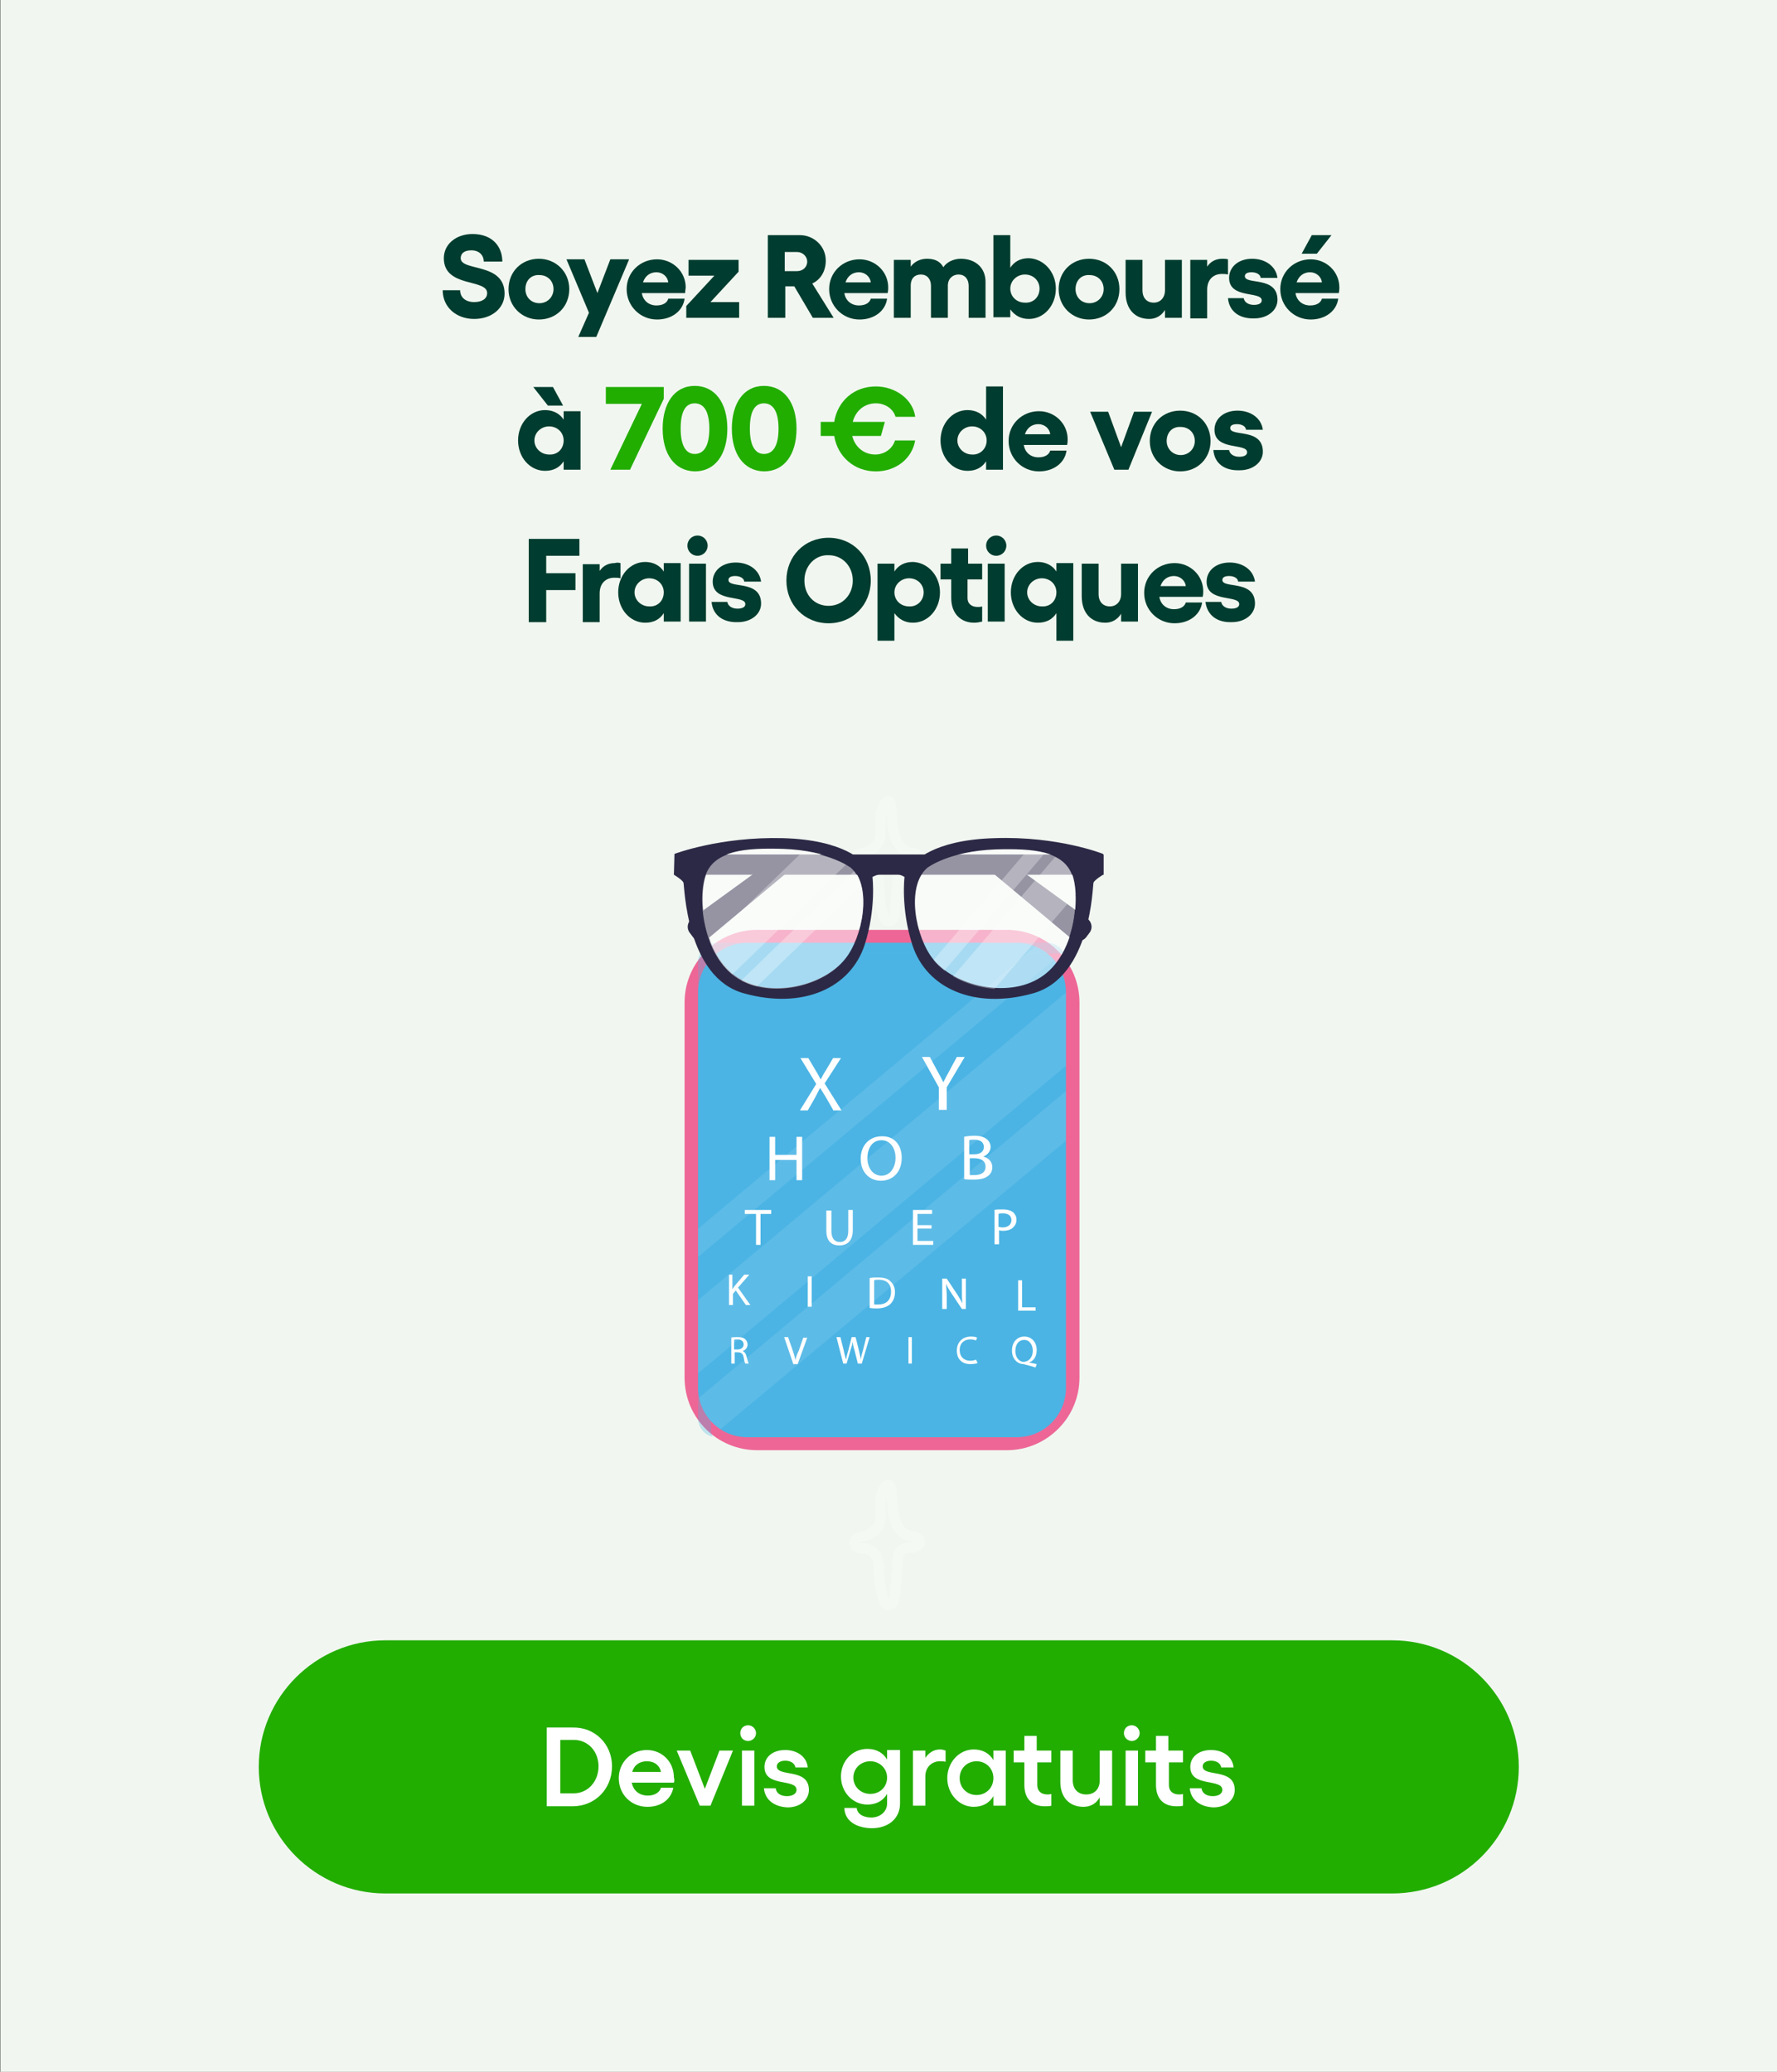 <?xml version="1.0" encoding="utf-8"?>
<!-- Generator: Adobe Illustrator 23.0.3, SVG Export Plug-In . SVG Version: 6.00 Build 0)  -->
<svg version="1.1" id="Calque_1" xmlns="http://www.w3.org/2000/svg" xmlns:xlink="http://www.w3.org/1999/xlink" x="0px" y="0px"
	 viewBox="0 0 315.9 368.3" style="enable-background:new 0 0 315.9 368.3;" xml:space="preserve">
<rect x="0" y="0" width="315.9" height="368.3" fill="#808080" stroke="none"/>
<style type="text/css">
	.st0{fill:#F1F7F0;}
	.st1{fill:#003C2F;}
	.st2{fill:#22AD01;}
	.st3{fill:#FFFFFF;}
	.st4{opacity:0.2;fill:none;stroke:#FFFFFF;stroke-width:1.854;stroke-miterlimit:10;}
	.st5{fill:url(#SVGID_1_);}
	.st6{fill:#ED6696;}
	.st7{fill:#4BB4E4;}
	.st8{opacity:0.3;fill:#4BB4E4;}
	.st9{clip-path:url(#SVGID_3_);}
	.st10{opacity:0.1;fill:#FFFFFF;}
	.st11{fill:#2C2946;}
	.st12{opacity:0.5;fill:#FFFFFF;}
	.st13{clip-path:url(#SVGID_5_);}
	.st14{opacity:0.3;fill:#FFFFFF;}
	.st15{clip-path:url(#SVGID_7_);}
</style>
<rect x="0.1" class="st0" width="315.9" height="368.3"/>
<g>
	<g>
		<path class="st1" d="M78.7,51.6h3.1c0,1.3,1,2.1,2.5,2.1c1.4,0,2.3-0.6,2.3-1.6c0-2.6-7.7-0.9-7.7-6.2c0-2.5,2.2-4.3,5.1-4.3
			c3.6,0,5.3,2.3,5.3,4.9H86c0-1.1-0.8-2-2.2-2c-1.2,0-1.9,0.5-1.9,1.4c0,2.4,7.8,0.7,7.8,6.3c0,2.6-2.3,4.5-5.4,4.5
			C81.1,56.7,78.7,54.6,78.7,51.6z"/>
		<path class="st1" d="M101.2,51.4c0,3.1-2.3,5.4-5.4,5.4c-3,0-5.4-2.3-5.4-5.4s2.3-5.4,5.4-5.4C98.8,46,101.2,48.3,101.2,51.4z
			 M93.4,51.4c0,1.4,1,2.5,2.5,2.5c1.4,0,2.5-1.1,2.5-2.5c0-1.5-1.1-2.5-2.5-2.5C94.4,48.8,93.4,49.9,93.4,51.4z"/>
		<path class="st1" d="M111.8,46.2L106,59.9h-3.2l1.9-4.3l-4-9.5h3.2l2.3,6l2.3-6H111.8z"/>
		<path class="st1" d="M121.8,52.1h-7.7c0.2,1.3,1.2,2.2,2.6,2.2c1.2,0,1.9-0.5,2.1-1.2h2.9c-0.3,2.2-2.3,3.7-4.9,3.7
			c-3,0-5.4-2.4-5.4-5.4c0-3,2.4-5.3,5.4-5.3c2.8,0,5.1,2.2,5.1,5C121.9,51.2,121.8,51.7,121.8,52.1z M118.8,50.2
			c-0.1-1-1-1.8-2.1-1.8c-1.1,0-2,0.6-2.4,1.8H118.8z"/>
		<path class="st1" d="M131.3,48.3l-5,5.4h5.1v2.8H122v-2.1l5-5.4h-4.6v-2.8h8.9V48.3z"/>
		<path class="st1" d="M144.5,56.5l-3.3-5.6h-1.6v5.6h-3.1V41.8h5.7c2.5,0,4.6,2,4.6,4.5c0,1.9-0.9,3.4-2.4,4.1l3.8,6.1H144.5z
			 M139.5,48.2h2.2c1,0,1.8-0.7,1.8-1.7c0-0.9-0.8-1.7-1.8-1.7h-2.2V48.2z"/>
		<path class="st1" d="M157.8,52.1h-7.7c0.2,1.3,1.2,2.2,2.6,2.2c1.2,0,1.9-0.5,2.1-1.2h2.9c-0.3,2.2-2.3,3.7-4.9,3.7
			c-3,0-5.4-2.4-5.4-5.4c0-3,2.4-5.3,5.4-5.3c2.8,0,5.1,2.2,5.1,5C157.9,51.2,157.9,51.7,157.8,52.1z M154.8,50.2
			c-0.1-1-1-1.8-2.1-1.8c-1.1,0-2,0.6-2.4,1.8H154.8z"/>
		<path class="st1" d="M175.2,50.1v6.4h-3v-5.7c0-1.2-0.7-2-1.8-2c-1,0-1.9,0.7-1.9,2v5.7h-3v-5.7c0-1.2-0.7-2-1.8-2
			c-1,0-1.8,0.6-1.8,2v5.7h-3V46.2h3v1.2c0.8-1.1,2-1.4,2.9-1.4c1.3,0,2.3,0.4,2.9,1.5c0.6-0.9,1.8-1.5,3.1-1.5
			C173.4,46,175.2,47.6,175.2,50.1z"/>
		<path class="st1" d="M187.7,51.3c0,3-2.1,5.4-4.8,5.4c-1.4,0-2.5-0.6-3.3-1.7v1.4h-3V41.8h3v5.8c0.7-1.1,1.8-1.7,3.3-1.7
			C185.6,46,187.7,48.4,187.7,51.3z M184.8,51.3c0-1.4-1.1-2.5-2.6-2.5c-1.4,0-2.6,1.1-2.6,2.5c0,1.4,1.1,2.5,2.6,2.5
			C183.7,53.9,184.8,52.8,184.8,51.3z"/>
		<path class="st1" d="M199,51.4c0,3.1-2.3,5.4-5.4,5.4c-3,0-5.4-2.3-5.4-5.4s2.3-5.4,5.4-5.4C196.7,46,199,48.3,199,51.4z
			 M191.2,51.4c0,1.4,1,2.5,2.5,2.5c1.4,0,2.5-1.1,2.5-2.5c0-1.5-1.1-2.5-2.5-2.5C192.2,48.8,191.2,49.9,191.2,51.4z"/>
		<path class="st1" d="M210.1,46.2v10.3h-3v-1.4c-0.6,1-1.6,1.6-2.8,1.6c-2.6,0-4.2-1.8-4.2-4.7v-5.8h3v5.4c0,1.4,0.8,2.2,2,2.2
			c1.2,0,2-0.9,2-2.2v-5.4H210.1z"/>
		<path class="st1" d="M218.3,46.1v2.7c-0.4-0.1-0.7-0.1-1.1-0.1c-1.4,0-2.6,0.9-2.6,2.8v5.1h-3V46.2h3v1.2c0.6-0.9,1.5-1.4,2.7-1.4
			C217.6,46,218,46,218.3,46.1z"/>
		<path class="st1" d="M218.3,53h2.8c0.1,0.7,0.8,1.2,1.8,1.2c0.9,0,1.4-0.3,1.4-0.8c0-1.7-5.8-0.2-5.8-4c0-1.9,1.6-3.4,4.1-3.4
			c2.2,0,4.2,1.2,4.5,3.4h-3c0-0.5-0.6-1-1.6-1c-0.7,0-1.2,0.2-1.2,0.7c0,1.6,5.8-0.1,5.8,4.2c0,1.9-1.8,3.3-4.1,3.3
			C220.4,56.7,218.5,55.4,218.3,53z"/>
		<path class="st1" d="M238,52.1h-7.7c0.2,1.3,1.2,2.2,2.6,2.2c1.2,0,1.9-0.5,2.1-1.2h2.9c-0.3,2.2-2.3,3.7-4.9,3.7
			c-3,0-5.4-2.4-5.4-5.4c0-3,2.4-5.3,5.4-5.3c2.8,0,5.1,2.2,5.1,5C238.1,51.2,238.1,51.7,238,52.1z M235,50.2c-0.1-1-1-1.8-2.1-1.8
			c-1.1,0-2,0.6-2.4,1.8H235z M234.1,45.1h-2.7l1.8-3.3h3.5L234.1,45.1z"/>
		<path class="st1" d="M103.2,73.2v10.3h-3V82c-0.7,1.1-1.8,1.7-3.3,1.7c-2.7,0-4.8-2.4-4.8-5.4s2.1-5.4,4.8-5.4
			c1.4,0,2.6,0.6,3.3,1.7v-1.5H103.2z M97.4,72.1l-2.6-3.3h3.5l1.8,3.3H97.4z M100.2,78.3c0-1.4-1.1-2.5-2.6-2.5
			c-1.4,0-2.6,1.1-2.6,2.5c0,1.4,1.2,2.5,2.6,2.5C99.1,80.9,100.2,79.8,100.2,78.3z"/>
		<path class="st2" d="M118,68.8v2.1l-6,12.6h-3.5l5.6-11.7h-6.4v-3H118z"/>
		<path class="st2" d="M117.8,76.2c0-4.5,2.1-7.6,5.7-7.6c3.6,0,5.8,3,5.8,7.6c0,4.5-2.1,7.6-5.8,7.6
			C119.9,83.7,117.8,80.7,117.8,76.2z M126.1,76.2c0-3.1-1-4.5-2.6-4.5c-1.6,0-2.5,1.4-2.5,4.5s1,4.5,2.5,4.5
			C125.1,80.7,126.1,79.3,126.1,76.2z"/>
		<path class="st2" d="M130.1,76.2c0-4.5,2.1-7.6,5.7-7.6c3.6,0,5.8,3,5.8,7.6c0,4.5-2.1,7.6-5.8,7.6
			C132.2,83.7,130.1,80.7,130.1,76.2z M138.4,76.2c0-3.1-1-4.5-2.6-4.5c-1.6,0-2.5,1.4-2.5,4.5s1,4.5,2.5,4.5
			C137.4,80.7,138.4,79.3,138.4,76.2z"/>
		<path class="st2" d="M162.7,78.2c-0.5,3.3-3.4,5.6-7,5.6c-3.8,0-6.8-2.6-7.4-6.3h-2.4v-2.5h2.4c0.6-3.7,3.5-6.3,7.4-6.3
			c3.5,0,6.6,2.3,7,5.4h-3.5c-0.4-1.4-1.8-2.4-3.5-2.4c-2,0-3.6,1.3-4.1,3.3h5.7l-0.7,2.5h-5.1c0.5,2,2.1,3.3,4.1,3.3
			c1.7,0,3.1-1.1,3.5-2.5H162.7z"/>
		<path class="st1" d="M178.3,68.8v14.7h-3V82c-0.7,1.1-1.8,1.7-3.3,1.7c-2.7,0-4.8-2.4-4.8-5.4s2.1-5.4,4.8-5.4
			c1.4,0,2.6,0.6,3.3,1.7v-5.9H178.3z M175.4,78.3c0-1.4-1.1-2.5-2.6-2.5c-1.4,0-2.6,1.1-2.6,2.5c0,1.4,1.2,2.5,2.6,2.5
			C174.2,80.9,175.4,79.8,175.4,78.3z"/>
		<path class="st1" d="M189.7,79.1H182c0.2,1.3,1.2,2.2,2.6,2.2c1.2,0,1.9-0.5,2.1-1.2h2.9c-0.3,2.2-2.3,3.7-4.9,3.7
			c-3,0-5.4-2.4-5.4-5.4c0-3,2.4-5.3,5.4-5.3c2.8,0,5.1,2.2,5.1,5C189.8,78.2,189.8,78.7,189.7,79.1z M186.7,77.2
			c-0.1-1-1-1.8-2.1-1.8c-1.1,0-2,0.6-2.4,1.8H186.7z"/>
		<path class="st1" d="M200.6,83.5h-2.5l-4.3-10.3h3.2l2.3,6.3l2.3-6.3h3.2L200.6,83.5z"/>
		<path class="st1" d="M215.2,78.4c0,3.1-2.3,5.4-5.4,5.4c-3,0-5.4-2.3-5.4-5.4s2.3-5.4,5.4-5.4C212.9,73,215.2,75.3,215.2,78.4z
			 M207.4,78.4c0,1.4,1.1,2.5,2.5,2.5c1.4,0,2.5-1.1,2.5-2.5c0-1.5-1.1-2.5-2.5-2.5C208.4,75.8,207.4,76.9,207.4,78.4z"/>
		<path class="st1" d="M215.7,80h2.8c0.1,0.7,0.8,1.2,1.8,1.2c0.9,0,1.4-0.3,1.4-0.8c0-1.7-5.8-0.2-5.8-4c0-1.9,1.6-3.4,4.1-3.4
			c2.2,0,4.2,1.2,4.5,3.4h-3c0-0.5-0.6-1-1.6-1c-0.7,0-1.2,0.2-1.2,0.7c0,1.6,5.8-0.1,5.8,4.2c0,1.9-1.8,3.3-4.1,3.3
			C217.7,83.7,215.9,82.4,215.7,80z"/>
		<path class="st1" d="M103,95.8v3h-5.9v3.1h5.2v3h-5.2v5.7H94V95.8H103z"/>
		<path class="st1" d="M110.3,100.1v2.7c-0.4-0.1-0.7-0.1-1.1-0.1c-1.4,0-2.6,0.9-2.6,2.8v5.1h-3v-10.3h3v1.2
			c0.6-0.9,1.5-1.4,2.7-1.4C109.6,100,109.9,100,110.3,100.1z"/>
		<path class="st1" d="M121,100.2v10.3h-3V109c-0.7,1.1-1.8,1.7-3.3,1.7c-2.7,0-4.8-2.4-4.8-5.4s2.1-5.4,4.8-5.4
			c1.4,0,2.6,0.6,3.3,1.7v-1.5H121z M118,105.3c0-1.4-1.1-2.5-2.6-2.5c-1.4,0-2.6,1.1-2.6,2.5c0,1.4,1.2,2.5,2.6,2.5
			C116.9,107.9,118,106.8,118,105.3z"/>
		<path class="st1" d="M125.8,97c0,1-0.8,1.8-1.8,1.8c-1,0-1.8-0.8-1.8-1.8c0-1,0.8-1.8,1.8-1.8C125,95.2,125.8,96,125.8,97z
			 M125.5,100.2v10.3h-3v-10.3H125.5z"/>
		<path class="st1" d="M126.5,107h2.8c0.1,0.7,0.8,1.2,1.8,1.2c0.9,0,1.4-0.3,1.4-0.8c0-1.7-5.8-0.2-5.8-4c0-1.9,1.6-3.4,4.1-3.4
			c2.2,0,4.2,1.2,4.5,3.4h-3c0-0.5-0.6-1-1.6-1c-0.7,0-1.2,0.2-1.2,0.7c0,1.6,5.8-0.1,5.8,4.2c0,1.9-1.8,3.3-4.1,3.3
			C128.6,110.7,126.7,109.4,126.5,107z"/>
		<path class="st1" d="M154.8,103.2c0,4.3-3.2,7.6-7.5,7.6s-7.5-3.3-7.5-7.6s3.2-7.6,7.5-7.6S154.8,98.9,154.8,103.2z M143,103.2
			c0,2.6,1.8,4.5,4.3,4.5c2.5,0,4.3-2,4.3-4.5s-1.8-4.5-4.3-4.5C144.9,98.6,143,100.6,143,103.2z"/>
		<path class="st1" d="M167.1,105.3c0,3-2.1,5.4-4.8,5.4c-1.4,0-2.5-0.6-3.3-1.7v4.9h-3v-13.7h3v1.4c0.7-1.1,1.8-1.7,3.3-1.7
			C165,100,167.1,102.4,167.1,105.3z M164.2,105.3c0-1.4-1.1-2.5-2.6-2.5c-1.4,0-2.6,1.1-2.6,2.5c0,1.4,1.1,2.5,2.6,2.5
			C163,107.9,164.2,106.8,164.2,105.3z"/>
		<path class="st1" d="M172,103v3.3c0,1.1,0.8,1.6,1.8,1.6c0.3,0,0.5,0,0.8-0.1v2.7c-0.4,0.1-1,0.2-1.4,0.2c-2.4,0-4.1-1.6-4.1-4.4
			V103h-1.9v-2.8h1.9v-2.7h3v2.7h2.5v2.8H172z"/>
		<path class="st1" d="M178.9,97c0,1-0.8,1.8-1.8,1.8s-1.8-0.8-1.8-1.8c0-1,0.8-1.8,1.8-1.8S178.9,96,178.9,97z M178.6,100.2v10.3
			h-3v-10.3H178.6z"/>
		<path class="st1" d="M190.8,100.2v13.7h-3V109c-0.7,1.1-1.8,1.7-3.3,1.7c-2.7,0-4.8-2.4-4.8-5.4s2.1-5.4,4.8-5.4
			c1.4,0,2.6,0.6,3.3,1.7v-1.5H190.8z M187.8,105.3c0-1.4-1.1-2.5-2.6-2.5c-1.4,0-2.6,1.1-2.6,2.5c0,1.4,1.2,2.5,2.6,2.5
			C186.7,107.9,187.8,106.8,187.8,105.3z"/>
		<path class="st1" d="M202.3,100.2v10.3h-3v-1.4c-0.6,1-1.6,1.6-2.8,1.6c-2.6,0-4.2-1.8-4.2-4.7v-5.8h3v5.4c0,1.4,0.8,2.2,2,2.2
			c1.2,0,2-0.9,2-2.2v-5.4H202.3z"/>
		<path class="st1" d="M213.8,106.1h-7.7c0.2,1.3,1.2,2.2,2.6,2.2c1.2,0,1.9-0.5,2.1-1.2h2.9c-0.3,2.2-2.3,3.7-4.9,3.7
			c-3,0-5.4-2.4-5.4-5.4c0-3,2.4-5.3,5.4-5.3c2.8,0,5.1,2.2,5.1,5C213.9,105.2,213.9,105.7,213.8,106.1z M210.8,104.2
			c-0.1-1-1-1.8-2.1-1.8c-1.1,0-2,0.6-2.4,1.8H210.8z"/>
		<path class="st1" d="M214.3,107h2.8c0.1,0.7,0.8,1.2,1.8,1.2c0.9,0,1.4-0.3,1.4-0.8c0-1.7-5.8-0.2-5.8-4c0-1.9,1.6-3.4,4.1-3.4
			c2.2,0,4.2,1.2,4.5,3.4h-3c0-0.5-0.6-1-1.6-1c-0.7,0-1.2,0.2-1.2,0.7c0,1.6,5.8-0.1,5.8,4.2c0,1.9-1.8,3.3-4.1,3.3
			C216.4,110.7,214.6,109.4,214.3,107z"/>
	</g>
</g>
<path class="st2" d="M247.5,336.6h-179c-12.4,0-22.5-10.1-22.5-22.5v0c0-12.4,10.1-22.5,22.5-22.5h179c12.4,0,22.5,10.1,22.5,22.5v0
	C270,326.5,260,336.6,247.5,336.6z"/>
<g>
	<path class="st3" d="M108.8,314c0,4-3,7.1-7,7.1h-4.6v-14h4.6C105.7,307,108.8,310,108.8,314z M106.4,314c0-2.7-1.9-4.7-4.4-4.7
		h-2.4v9.5h2.4C104.5,318.8,106.4,316.7,106.4,314z"/>
	<path class="st3" d="M119.8,316.9h-7.5c0.3,1.4,1.3,2.3,2.9,2.3c1.2,0,2.1-0.6,2.3-1.4h2.2c-0.4,2.1-2.2,3.4-4.6,3.4
		c-2.9,0-5.1-2.2-5.1-5.1c0-2.8,2.2-5,5-5c2.6,0,4.8,2,4.8,4.9C119.9,316.2,119.9,316.7,119.8,316.9z M117.5,315
		c-0.2-1.1-1.1-1.9-2.5-1.9c-1.3,0-2.3,0.7-2.6,1.9H117.5z"/>
	<path class="st3" d="M126.3,321h-1.9l-4.1-9.8h2.4l2.6,6.8l2.6-6.8h2.4L126.3,321z"/>
	<path class="st3" d="M134.4,308.1c0,0.8-0.7,1.4-1.4,1.4c-0.8,0-1.4-0.6-1.4-1.4c0-0.8,0.6-1.4,1.4-1.4
		C133.8,306.7,134.4,307.4,134.4,308.1z M134.1,311.2v9.8h-2.2v-9.8H134.1z"/>
	<path class="st3" d="M135.8,317.9h2.1c0.1,0.9,0.9,1.4,2,1.4c1.1,0,1.7-0.5,1.7-1.1c0-2.1-5.7-0.4-5.7-4.1c0-1.7,1.4-3,3.7-3
		c2,0,3.8,1.1,4,3.1h-2.2c-0.1-0.7-0.8-1.2-1.8-1.2c-0.9,0-1.5,0.4-1.5,1c0,2,5.7,0.2,5.7,4.2c0,1.8-1.6,3.1-3.8,3.1
		C137.7,321.2,136,320,135.8,317.9z"/>
	<path class="st3" d="M160,311.2v9.4c0,2.7-2.1,4.4-5,4.4c-2,0-4.8-0.8-4.9-3.6h2.2c0.1,1.1,1.2,1.7,2.6,1.7c1.5,0,2.8-1,2.8-2.5
		v-1.7c-0.7,1.2-1.9,1.9-3.5,1.9c-2.6,0-4.7-2.2-4.7-5s2.1-4.9,4.7-4.9c1.6,0,2.8,0.7,3.5,1.9v-1.7H160z M157.7,316
		c0-1.6-1.3-2.9-3-2.9c-1.7,0-3,1.3-3,2.9c0,1.6,1.3,2.9,3,2.9C156.5,318.9,157.7,317.6,157.7,316z"/>
	<path class="st3" d="M168.1,311.2v2c-0.3-0.1-0.7-0.1-1-0.1c-1.4,0-2.6,1-2.6,2.7v5.2h-2.2v-9.8h2.2v1.3c0.6-0.9,1.5-1.5,2.6-1.5
		C167.5,311,167.8,311.1,168.1,311.2z"/>
	<path class="st3" d="M178.8,311.2v9.8h-2.2v-1.7c-0.7,1.2-1.9,1.9-3.5,1.9c-2.6,0-4.7-2.3-4.7-5.1c0-2.8,2.1-5.1,4.7-5.1
		c1.6,0,2.8,0.7,3.5,1.9v-1.7H178.8z M176.6,316.1c0-1.7-1.3-3-3-3c-1.7,0-3,1.3-3,3c0,1.7,1.3,3,3,3
		C175.3,319.1,176.6,317.8,176.6,316.1z"/>
	<path class="st3" d="M184.4,313.4v3.9c0,1.2,0.8,1.7,1.8,1.7c0.2,0,0.5,0,0.7-0.1v2.1c-0.3,0.1-0.8,0.1-1.2,0.1
		c-2.2,0-3.6-1.3-3.6-3.8v-4h-1.9v-2.1h1.9v-2.6h2.2v2.6h2.6v2.1H184.4z"/>
	<path class="st3" d="M197.7,311.2v9.8h-2.2v-1.5c-0.6,1.1-1.6,1.7-2.9,1.7c-2.5,0-4.1-1.7-4.1-4.4v-5.6h2.2v5.3
		c0,1.5,0.9,2.5,2.4,2.5s2.4-1,2.4-2.5v-5.3H197.7z"/>
	<path class="st3" d="M202.6,308.1c0,0.8-0.7,1.4-1.4,1.4s-1.4-0.6-1.4-1.4c0-0.8,0.6-1.4,1.4-1.4S202.6,307.4,202.6,308.1z
		 M202.3,311.2v9.8h-2.2v-9.8H202.3z"/>
	<path class="st3" d="M207.8,313.4v3.9c0,1.2,0.8,1.7,1.8,1.7c0.2,0,0.5,0,0.7-0.1v2.1c-0.3,0.1-0.8,0.1-1.2,0.1
		c-2.2,0-3.6-1.3-3.6-3.8v-4h-1.9v-2.1h1.9v-2.6h2.2v2.6h2.6v2.1H207.8z"/>
	<path class="st3" d="M211.5,317.9h2.1c0.1,0.9,0.9,1.4,2,1.4c1.1,0,1.7-0.5,1.7-1.1c0-2.1-5.7-0.4-5.7-4.1c0-1.7,1.4-3,3.7-3
		c2,0,3.8,1.1,4,3.1h-2.2c-0.1-0.7-0.8-1.2-1.8-1.2c-0.9,0-1.5,0.4-1.5,1c0,2,5.7,0.2,5.7,4.2c0,1.8-1.6,3.1-3.8,3.1
		C213.4,321.2,211.7,320,211.5,317.9z"/>
</g>
<path class="st4" d="M159.6,156c0.1-1.6,0.4-2.3,2.4-2.4c0.6,0,1.5-0.2,1.5-0.8c0.1-0.4-0.3-0.8-0.7-1c-0.4-0.2-0.8-0.2-1.2-0.3
	c-3.2-1-2.9-5.6-3.2-8.2c-0.2-1.8-1.4-0.4-1.7,1c-0.4,1.6,0.1,3.2-0.3,4.8c-0.4,1.6-2,2.4-3.6,2.7c-0.4,0.1-0.8,0.4-0.9,0.8
	c-0.2,0.6,0.4,1,0.9,1.1c0.4,0.1,0.9,0,1.3,0.1c1.3,0.4,2.1,1.7,2.1,2.8c0,1.6,0.4,7.2,1.7,7.2C159.1,163.6,159,163.7,159.6,156z"/>
<path class="st4" d="M159.6,277.5c0.1-1.6,0.4-2.3,2.4-2.4c0.6,0,1.5-0.2,1.5-0.8c0.1-0.4-0.3-0.8-0.7-1c-0.4-0.2-0.8-0.2-1.2-0.3
	c-3.2-1-2.9-5.6-3.2-8.2c-0.2-1.8-1.4-0.4-1.7,1c-0.4,1.6,0.1,3.2-0.3,4.8c-0.4,1.6-2,2.4-3.6,2.7c-0.4,0.1-0.8,0.4-0.9,0.8
	c-0.2,0.6,0.4,1,0.9,1.1c0.4,0.1,0.9,0,1.3,0.1c1.3,0.4,2.1,1.7,2.1,2.8c0,1.6,0.4,7.2,1.7,7.2C159.1,285.1,159,285.1,159.6,277.5z"
	/>
<g>
	<g>
		<g>
			<g>
				<g>
					<g>
						<linearGradient id="SVGID_1_" gradientUnits="userSpaceOnUse" x1="125.81" y1="212.02" x2="191.213" y2="212.02">
							<stop  offset="0" style="stop-color:#FFFFFF"/>
							<stop  offset="1" style="stop-color:#C5E3FF"/>
						</linearGradient>
						<path class="st5" d="M182.4,256h-47.8c-4.9,0-8.8-3.9-8.8-8.8v-70.3c0-4.9,3.9-8.8,8.8-8.8h47.8c4.9,0,8.8,3.9,8.8,8.8v70.3
							C191.2,252,187.3,256,182.4,256z"/>
						<path class="st6" d="M121.7,244.9v-66.7c0-7.1,5.8-12.9,12.9-12.9H179c7.1,0,12.9,5.8,12.9,12.9v66.7
							c0,7.1-5.8,12.9-12.9,12.9h-44.4C127.5,257.8,121.7,252.1,121.7,244.9z"/>
						<path class="st7" d="M180.7,255.5h-47.8c-4.9,0-8.8-3.9-8.8-8.8v-70.3c0-4.9,3.9-8.8,8.8-8.8h47.8c4.9,0,8.8,3.9,8.8,8.8v70.3
							C189.5,251.6,185.6,255.5,180.7,255.5z"/>
						<path class="st8" d="M189.2,169.6c-0.2-0.1-0.5-0.1-0.8-0.1h-58.6c-1.9,0-3.4,1.5-3.4,3.3v81.3c0,0.5,0.1,0.9,0.3,1.3
							c-1.5-0.3-2.6-1.7-2.6-3.2v-81.3c0-1.8,1.5-3.3,3.4-3.3h58.6C187.5,167.6,188.7,168.4,189.2,169.6z"/>
						<g>
							<defs>
								<path id="SVGID_2_" d="M180.7,255.5h-47.8c-4.9,0-8.8-3.9-8.8-8.8v-70.3c0-4.9,3.9-8.8,8.8-8.8h47.8c4.9,0,8.8,3.9,8.8,8.8
									v70.3C189.5,251.6,185.6,255.5,180.7,255.5z"/>
							</defs>
							<clipPath id="SVGID_3_">
								<use xlink:href="#SVGID_2_"  style="overflow:visible;"/>
							</clipPath>
							<g class="st9">
								<polygon class="st10" points="103.3,240.8 100.8,237.9 202.5,152.9 205.1,155.8 								"/>
								<polygon class="st10" points="115.4,251.4 108.8,243.9 210.5,158.9 217.1,166.4 								"/>
								<polygon class="st10" points="121.7,259.4 117.3,254.3 219,169.3 223.5,174.4 								"/>
							</g>
						</g>
					</g>
					<g>
						<g>
							<g>
								<g>
									<g>
										<path class="st3" d="M134.3,215.8h-1.9v-0.7h4.7v0.7h-1.9v5.5h-0.8V215.8z"/>
									</g>
								</g>
								<g>
									<g>
										<path class="st3" d="M147.8,215.1v3.7c0,1.4,0.6,2,1.5,2c0.9,0,1.5-0.6,1.5-2v-3.7h0.8v3.6c0,1.9-1,2.7-2.4,2.7
											c-1.3,0-2.3-0.7-2.3-2.6v-3.6H147.8z"/>
									</g>
								</g>
								<g>
									<g>
										<path class="st3" d="M165.6,218.4h-2.5v2.2h2.8v0.7h-3.6v-6.2h3.4v0.7h-2.6v2h2.5V218.4z"/>
									</g>
								</g>
								<g>
									<g>
										<path class="st3" d="M176.7,215.1c0.4-0.1,0.9-0.1,1.6-0.1c0.8,0,1.4,0.2,1.8,0.5c0.3,0.3,0.6,0.7,0.6,1.3
											c0,0.6-0.2,1-0.5,1.3c-0.4,0.5-1.1,0.7-1.9,0.7c-0.2,0-0.5,0-0.7-0.1v2.5h-0.8V215.1z M177.5,218.1c0.2,0,0.4,0.1,0.7,0.1
											c1,0,1.6-0.5,1.6-1.3c0-0.8-0.6-1.2-1.5-1.2c-0.4,0-0.6,0-0.8,0.1V218.1z"/>
									</g>
								</g>
							</g>
							<g>
								<g>
									<g>
										<path class="st3" d="M137.8,202.1v3.2h3.8v-3.2h1v7.7h-1v-3.6h-3.8v3.6h-1v-7.7H137.8z"/>
									</g>
								</g>
								<g>
									<g>
										<path class="st3" d="M160.3,205.8c0,2.7-1.7,4.1-3.7,4.1c-2.1,0-3.6-1.6-3.6-3.9c0-2.4,1.6-4,3.7-4
											C158.9,201.9,160.3,203.5,160.3,205.8z M154.2,205.9c0,1.6,0.9,3.1,2.5,3.1c1.6,0,2.5-1.5,2.5-3.2c0-1.5-0.8-3.1-2.5-3.1
											C155,202.7,154.2,204.2,154.2,205.9z"/>
									</g>
								</g>
								<g>
									<g>
										<path class="st3" d="M171.3,202.1c0.4-0.1,1.2-0.2,1.9-0.2c1,0,1.7,0.2,2.2,0.6c0.4,0.3,0.7,0.8,0.7,1.4
											c0,0.7-0.5,1.4-1.3,1.7v0c0.8,0.2,1.6,0.8,1.6,1.9c0,0.7-0.3,1.2-0.7,1.5c-0.6,0.5-1.4,0.7-2.7,0.7c-0.7,0-1.2,0-1.6-0.1
											V202.1z M172.3,205.2h0.9c1.1,0,1.7-0.5,1.7-1.3c0-0.9-0.7-1.3-1.7-1.3c-0.5,0-0.7,0-0.9,0.1V205.2z M172.3,208.9
											c0.2,0,0.5,0,0.9,0c1.1,0,2-0.4,2-1.5c0-1.1-0.9-1.5-2-1.5h-0.8V208.9z"/>
									</g>
								</g>
							</g>
							<g>
								<g>
									<path class="st3" d="M148.1,197.3l-1.2-2.1c-0.5-0.8-0.8-1.3-1.1-1.8h0c-0.3,0.5-0.5,1-1,1.9l-1.2,2.1h-1.4l2.9-4.7
										l-2.8-4.6h1.4l1.3,2.2c0.4,0.6,0.6,1.1,0.9,1.6h0c0.3-0.6,0.5-1,0.9-1.6l1.3-2.2h1.4l-2.9,4.5l3,4.8H148.1z"/>
								</g>
								<g>
									<path class="st3" d="M166.9,197.3v-4l-3-5.4h1.4l1.4,2.6c0.4,0.7,0.7,1.3,1,1.9h0c0.3-0.6,0.6-1.2,1-1.9l1.4-2.6h1.4
										l-3.2,5.4v4H166.9z"/>
								</g>
							</g>
							<g>
								<g>
									<g>
										<path class="st3" d="M129.9,237.8c0.3-0.1,0.8-0.1,1.2-0.1c0.7,0,1.1,0.1,1.4,0.4c0.2,0.2,0.4,0.5,0.4,0.9
											c0,0.6-0.4,1-0.9,1.2v0c0.4,0.1,0.6,0.5,0.7,0.9c0.2,0.7,0.3,1.1,0.4,1.3h-0.6c-0.1-0.1-0.2-0.5-0.3-1.1
											c-0.1-0.6-0.4-0.9-1-0.9h-0.6v2h-0.6V237.8z M130.5,239.9h0.6c0.7,0,1.1-0.4,1.1-0.9c0-0.6-0.5-0.9-1.1-0.9
											c-0.3,0-0.5,0-0.6,0.1V239.9z"/>
									</g>
								</g>
								<g>
									<g>
										<path class="st3" d="M141,242.4l-1.6-4.7h0.7l0.8,2.3c0.2,0.6,0.4,1.2,0.5,1.8h0c0.1-0.5,0.3-1.1,0.6-1.7l0.8-2.3h0.7
											l-1.7,4.7H141z"/>
									</g>
								</g>
								<g>
									<g>
										<path class="st3" d="M149.9,242.4l-1.2-4.7h0.7l0.6,2.4c0.1,0.6,0.3,1.2,0.4,1.6h0c0.1-0.5,0.2-1,0.4-1.6l0.6-2.4h0.7
											l0.6,2.4c0.1,0.6,0.3,1.1,0.3,1.6h0c0.1-0.5,0.2-1,0.4-1.6l0.6-2.4h0.6l-1.4,4.7h-0.7l-0.6-2.4c-0.2-0.6-0.3-1.1-0.3-1.5
											h0c-0.1,0.5-0.2,0.9-0.4,1.5l-0.7,2.4H149.9z"/>
									</g>
								</g>
								<g>
									<g>
										<path class="st3" d="M162.1,237.7v4.7h-0.6v-4.7H162.1z"/>
									</g>
								</g>
								<g>
									<g>
										<path class="st3" d="M173.8,242.3c-0.2,0.1-0.7,0.2-1.3,0.2c-1.4,0-2.4-0.8-2.4-2.4c0-1.5,1-2.5,2.5-2.5
											c0.6,0,1,0.1,1.1,0.2l-0.2,0.5c-0.2-0.1-0.6-0.2-1-0.2c-1.1,0-1.9,0.7-1.9,1.9c0,1.1,0.7,1.9,1.9,1.9c0.4,0,0.8-0.1,1-0.2
											L173.8,242.3z"/>
									</g>
								</g>
								<g>
									<g>
										<path class="st3" d="M184.1,243.1c-0.7-0.2-1.3-0.4-1.8-0.5c-0.1,0-0.2-0.1-0.3-0.1c-1.1,0-2.1-0.9-2.1-2.4
											c0-1.5,0.9-2.5,2.2-2.5c1.3,0,2.2,1,2.2,2.4c0,1.2-0.6,2-1.4,2.2v0c0.5,0.1,1,0.2,1.4,0.3L184.1,243.1z M183.6,240.1
											c0-0.9-0.5-1.9-1.5-1.9c-1.1,0-1.6,0.9-1.6,2c0,1,0.6,1.9,1.5,1.9C183.1,242,183.6,241.1,183.6,240.1z"/>
									</g>
								</g>
							</g>
							<g>
								<g>
									<g>
										<path class="st3" d="M129.5,226.6h0.7v2.6h0c0.1-0.2,0.3-0.4,0.4-0.6l1.7-2h0.9l-2,2.3l2.2,3.1h-0.8l-1.8-2.6l-0.5,0.6v2
											h-0.7V226.6z"/>
									</g>
								</g>
								<g>
									<g>
										<path class="st3" d="M144.3,226.9v5.4h-0.7v-5.4H144.3z"/>
									</g>
								</g>
								<g>
									<g>
										<path class="st3" d="M154.6,227.2c0.4-0.1,0.9-0.1,1.5-0.1c1,0,1.8,0.2,2.2,0.7c0.5,0.4,0.8,1.1,0.8,1.9
											c0,0.9-0.3,1.6-0.8,2.1c-0.5,0.5-1.4,0.8-2.4,0.8c-0.5,0-0.9,0-1.3-0.1V227.2z M155.4,231.9c0.2,0,0.4,0,0.7,0
											c1.5,0,2.3-0.8,2.3-2.3c0-1.3-0.7-2.1-2.2-2.1c-0.4,0-0.6,0-0.8,0.1V231.9z"/>
									</g>
								</g>
								<g>
									<g>
										<path class="st3" d="M167.5,232.7v-5.4h0.8l1.8,2.7c0.4,0.6,0.7,1.2,1,1.7l0,0c-0.1-0.7-0.1-1.4-0.1-2.2v-2.2h0.7v5.4
											h-0.7l-1.8-2.7c-0.4-0.6-0.8-1.2-1-1.8l0,0c0,0.7,0.1,1.3,0.1,2.2v2.3H167.5z"/>
									</g>
								</g>
								<g>
									<g>
										<path class="st3" d="M181,227.6h0.7v4.8h2.4v0.6H181V227.6z"/>
									</g>
								</g>
							</g>
						</g>
					</g>
				</g>
				<g>
					<path class="st11" d="M179.4,153.2l13.9,10.1c0.8,0.6,1,1.7,0.4,2.5l-0.6,0.8c-0.6,0.8-1.8,0.9-2.6,0.3l-14.6-12.2L179.4,153.2
						z"/>
					<path class="st11" d="M136.9,153.2L123,163.3c-0.8,0.6-1,1.7-0.4,2.5l0.6,0.8c0.6,0.8,1.8,0.9,2.6,0.3l14.6-12.2L136.9,153.2z"
						/>
					<rect x="120.1" y="151.9" class="st11" width="76.1" height="3.6"/>
					<g>
						<g>
							<path class="st12" d="M164.7,154.3c0,0,3.8-3,12.2-3.3c6.8-0.2,12,0.3,13.6,4.4c1.6,4.1,0.6,14.5-5.6,18.5
								c-5.8,3.7-15.3,1.5-19.1-3.4C162.8,166.7,161,157.8,164.7,154.3z"/>
							<g>
								<path class="st11" d="M196.1,151.8c0,0-8-3.2-19.3-2.8c-11.2,0.3-14.3,4.4-14.3,4.4c-1.4-0.8-3.2-1-4.5-1H158
									c-1.3,0-3,0.2-4.5,1c0,0-3.1-4.1-14.3-4.4c-11.2-0.3-19.3,2.8-19.3,2.8l-0.1,3.7c0,0,1.5,0.9,1.7,1.4
									c0.2,0.5,0.4,16.9,10.8,19.7c10.5,2.9,18.9-1,21.4-8.6c2.1-6.5,1.4-12.1,1.4-12.1s1.2-0.7,2.9-0.7c1.8,0,2.8,0.7,2.8,0.7
									s-0.7,5.6,1.4,12.1c2.5,7.7,11,11.5,21.4,8.6c10.5-2.9,10.6-19.2,10.8-19.7c0.2-0.5,1.7-1.4,1.7-1.4L196.1,151.8z
									 M150.3,170.4c-3.9,4.9-13.3,7.1-19.1,3.4c-6.2-3.9-7.2-14.4-5.6-18.5c1.6-4.1,6.8-4.6,13.6-4.4c8.4,0.3,12.2,3.3,12.2,3.3
									C155.1,157.8,153.3,166.7,150.3,170.4z M184.9,173.8c-5.8,3.7-15.3,1.5-19.1-3.4c-3-3.8-4.8-12.7-1-16.1c0,0,3.8-3,12.2-3.3
									c6.8-0.2,12,0.3,13.6,4.4C192.1,159.5,191.2,169.9,184.9,173.8z"/>
							</g>
						</g>
						<g>
							<path class="st12" d="M151.3,154.3c0,0-3.8-3-12.2-3.3c-6.8-0.2-12,0.3-13.6,4.4c-1.6,4.1-0.6,14.5,5.6,18.5
								c5.8,3.7,15.3,1.5,19.1-3.4C153.3,166.7,155.1,157.8,151.3,154.3z"/>
						</g>
						<g>
							<defs>
								<path id="SVGID_4_" d="M151.3,154.3c0,0-3.8-3-12.2-3.3c-6.8-0.2-12,0.3-13.6,4.4c-1.6,4.1-0.6,14.5,5.6,18.5
									c5.8,3.7,15.3,1.5,19.1-3.4C153.3,166.7,155.1,157.8,151.3,154.3z"/>
							</defs>
							<clipPath id="SVGID_5_">
								<use xlink:href="#SVGID_4_"  style="overflow:visible;"/>
							</clipPath>
							<g class="st13">
								<polygon class="st14" points="131,178.8 129.1,176.9 155.8,151 157.8,152.9 								"/>
								<polygon class="st14" points="126.9,176.4 121.9,171.5 148.7,145.6 153.7,150.5 								"/>
							</g>
						</g>
						<g>
							<defs>
								<path id="SVGID_6_" d="M164.8,154.4c0,0,3.8-3,12.2-3.3c6.8-0.2,12,0.3,13.6,4.4c1.6,4.1,0.6,14.5-5.6,18.5
									c-5.8,3.7-15.3,1.5-19.1-3.4C162.8,166.7,161,157.8,164.8,154.4z"/>
							</defs>
							<clipPath id="SVGID_7_">
								<use xlink:href="#SVGID_6_"  style="overflow:visible;"/>
							</clipPath>
							<g class="st15">
								<polygon class="st14" points="163.7,173.3 165.8,175 189.9,146.8 187.8,145.1 								"/>
								<polygon class="st14" points="166.5,177 171.9,181.5 196.1,153.3 190.6,148.8 								"/>
							</g>
						</g>
					</g>
				</g>
			</g>
		</g>
	</g>
</g>
<g>
</g>
<g>
</g>
<g>
</g>
<g>
</g>
<g>
</g>
</svg>

